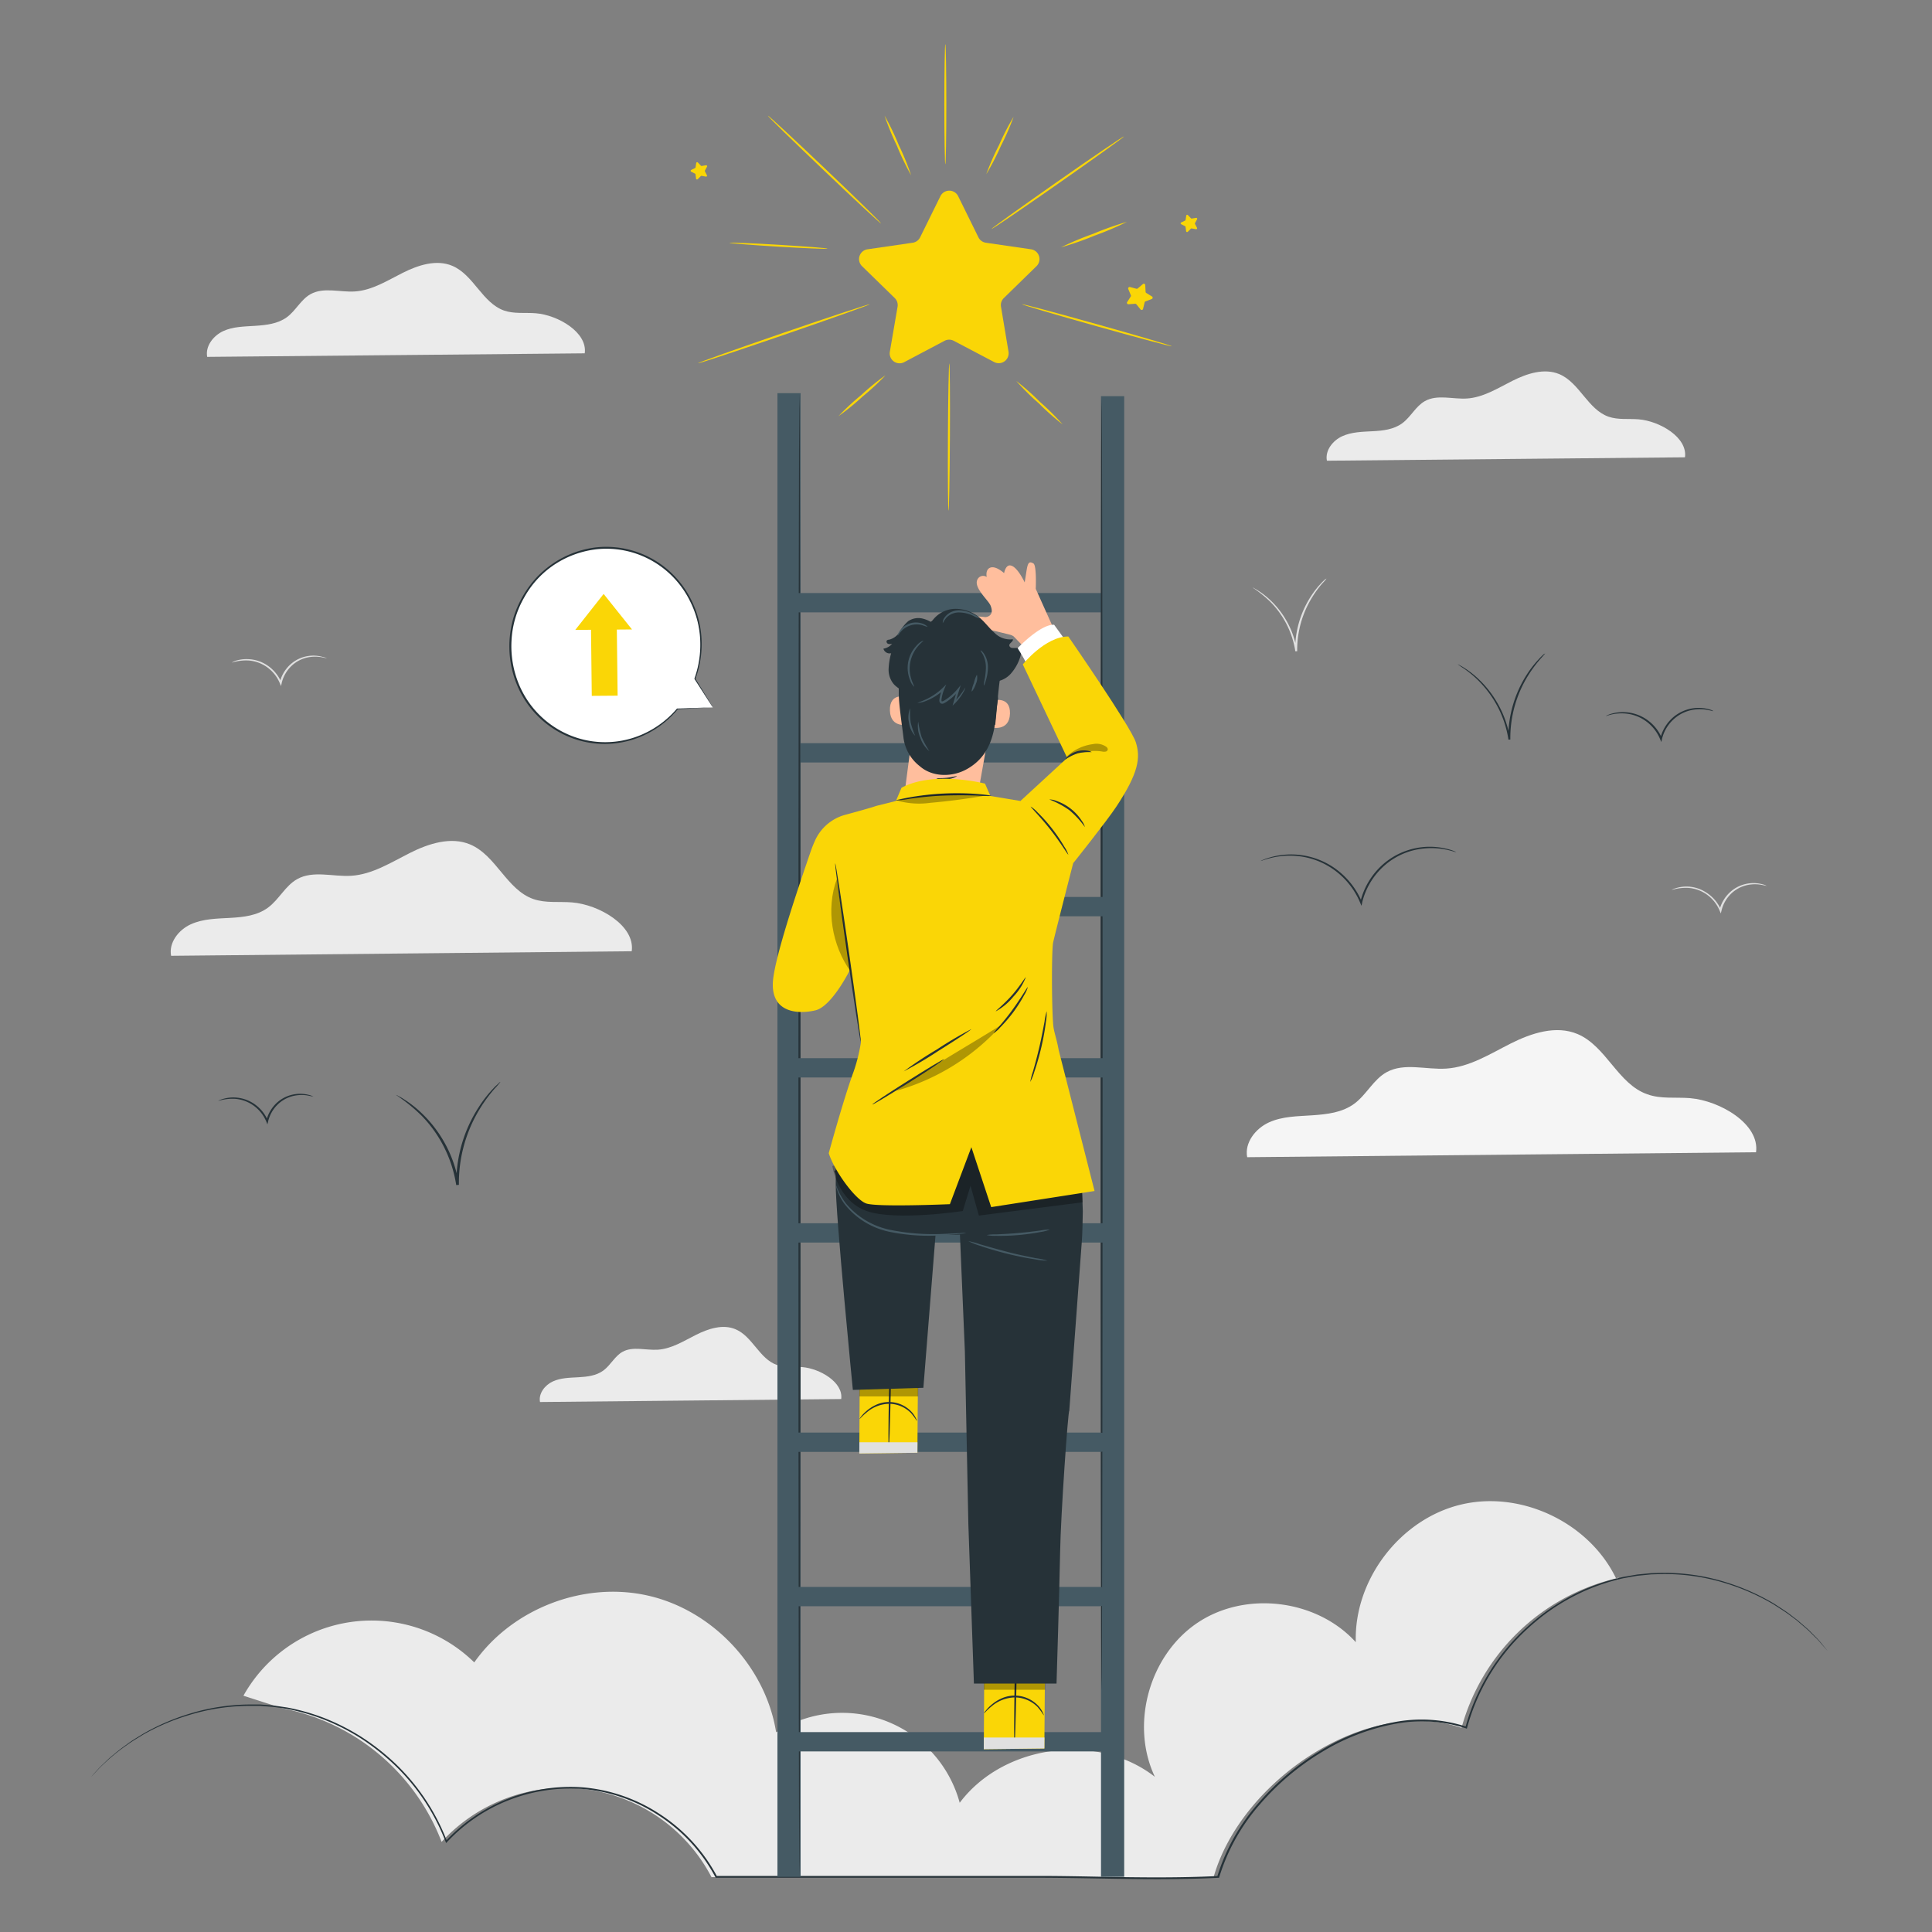 <svg xmlns="http://www.w3.org/2000/svg" viewBox="0 0 500 500"><rect x="0" y="0" width="500" height="500" fill="#808080" stroke="none"/><g id="freepik--background-complete--inject-13"><path d="M457.23,229.29s-.42-.11-1.17-.26a9.63,9.63,0,0,0-3.23-.09,8.77,8.77,0,0,0-4.31,1.89,9,9,0,0,0-3,4.85l0,0-.18.72-.28-.68a9.68,9.68,0,0,0-3.64-4.42,9.4,9.4,0,0,0-4.46-1.51,12.55,12.55,0,0,0-4.37.55,3.94,3.94,0,0,1,1.11-.48,9.21,9.21,0,0,1,3.28-.41A9.44,9.44,0,0,1,441.6,231a9.88,9.88,0,0,1,3.85,4.61l-.46,0,0-.05a9.26,9.26,0,0,1,3.23-5.08,9,9,0,0,1,7.86-1.64A3.69,3.69,0,0,1,457.23,229.29Z" style="fill:#e0e0e0"></path><path d="M84.61,170.39s-.42-.11-1.17-.26a9.63,9.63,0,0,0-3.23-.09,8.68,8.68,0,0,0-4.31,1.89,9,9,0,0,0-3,4.85l0,.05-.18.72-.28-.68a9.68,9.68,0,0,0-3.64-4.42,9.4,9.4,0,0,0-4.46-1.51,12.55,12.55,0,0,0-4.37.55A3.76,3.76,0,0,1,61,171a9.21,9.21,0,0,1,3.28-.41A9.44,9.44,0,0,1,69,172.08a9.94,9.94,0,0,1,3.85,4.61l-.46,0,0-.05a9.26,9.26,0,0,1,3.23-5.08A8.88,8.88,0,0,1,83.48,170,3.69,3.69,0,0,1,84.61,170.39Z" style="fill:#e0e0e0"></path><path d="M343.3,149.74a13.43,13.43,0,0,1-1.07,1.23,26.81,26.81,0,0,0-2.62,3.57,25.88,25.88,0,0,0-3.9,13.83v.17l-.48,0a23.24,23.24,0,0,0-6.37-12.69,31.84,31.84,0,0,0-4.66-3.77s.14,0,.39.17.6.31,1,.6a20.88,20.88,0,0,1,3.47,2.76,22.83,22.83,0,0,1,6.6,12.86l-.48,0v-.17a25.41,25.41,0,0,1,4.1-14,22.69,22.69,0,0,1,2.77-3.5c.36-.39.68-.66.88-.85A1.45,1.45,0,0,1,343.3,149.74Z" style="fill:#e0e0e0"></path><path d="M378.15,389.37C362.4,393.1,350.38,408.8,350.88,425c-10.09-11.12-28.54-13.39-41-5s-17.43,26.27-11,39.84c-14.91-11.64-39.16-8.41-50.51,6.72a31.53,31.53,0,0,0-47.51-18.25c-2.69-16.87-16.31-31.47-33-35.33s-35.29,3.28-45.12,17.25A38,38,0,0,0,63,438.85l10.11,3.26a55.43,55.43,0,0,1,41.18,34.57,43,43,0,0,1,69.85,9.12l77.85,0c19.38-.16,34.17.88,52.09,0,7.08-24.93,39.67-47.09,64.16-38.63a54.67,54.67,0,0,1,40-38.68C411.3,394.07,393.73,385.67,378.15,389.37Z" style="fill:#ebebeb"></path><path d="M418.91,408.31l-.63.14c.08.16.17.32.24.48Z" style="fill:#ebebeb"></path><path d="M217.7,362.07c.6-4.33-5.52-7.9-10.11-8.27-2.2-.17-4.47.16-6.55-.56-4.5-1.57-6.29-7.38-10.68-9.23-3.28-1.39-7.06-.15-10.24,1.45s-6.32,3.61-9.88,3.84c-3.09.2-6.45-.95-9.15.56-2,1.13-3.07,3.45-4.93,4.82s-4.19,1.62-6.44,1.75-4.59.14-6.64,1.08-3.75,3.11-3.33,5.33Z" style="fill:#ebebeb"></path><path d="M436.07,118.35c.71-5.16-6.56-9.39-12-9.83-2.61-.21-5.32.18-7.78-.68-5.35-1.86-7.49-8.77-12.71-11-3.9-1.65-8.39-.18-12.17,1.72s-7.53,4.3-11.75,4.57c-3.68.24-7.67-1.13-10.89.67-2.39,1.34-3.65,4.1-5.86,5.73s-5,1.93-7.66,2.07-5.46.18-7.9,1.3-4.46,3.69-3.95,6.33Z" style="fill:#ebebeb"></path><path d="M151.33,91.44c.75-5.43-6.91-9.9-12.67-10.37-2.75-.22-5.61.2-8.21-.7-5.64-2-7.89-9.25-13.39-11.57-4.11-1.74-8.85-.19-12.83,1.81s-7.93,4.53-12.39,4.82c-3.87.25-8.08-1.19-11.47.7-2.53,1.41-3.85,4.33-6.18,6s-5.25,2-8.07,2.19-5.76.18-8.33,1.36-4.7,3.9-4.17,6.68Z" style="fill:#ebebeb"></path><path d="M454.46,298.2c1-7.32-9.32-13.34-17.08-14-3.71-.3-7.55.27-11.06-1-7.6-2.64-10.63-12.46-18.05-15.59-5.54-2.34-11.92-.26-17.3,2.45s-10.68,6.11-16.69,6.49c-5.22.34-10.89-1.6-15.46.95-3.4,1.9-5.19,5.83-8.33,8.14s-7.07,2.74-10.88,3-7.75.25-11.22,1.84-6.34,5.25-5.62,9Z" style="fill:#f5f5f5"></path><path d="M163.49,246.18c.92-6.63-8.44-12.08-15.46-12.64-3.36-.27-6.84.24-10-.87-6.88-2.4-9.63-11.28-16.34-14.12-5-2.11-10.8-.23-15.66,2.22s-9.68,5.53-15.11,5.88c-4.73.3-9.86-1.45-14,.86-3.08,1.72-4.7,5.27-7.54,7.37s-6.4,2.48-9.85,2.67-7,.22-10.16,1.66-5.74,4.76-5.09,8.15Z" style="fill:#ebebeb"></path></g><g id="freepik--Clouds--inject-13"><path d="M473,427.27s-.5-.54-1.43-1.61c-.47-.53-1-1.22-1.79-1.94l-1.2-1.19a16.92,16.92,0,0,0-1.43-1.32l-1.65-1.42c-.57-.51-1.25-1-1.91-1.48-1.33-1.05-2.91-2-4.58-3.09a57.06,57.06,0,0,0-12.53-5.51,53.18,53.18,0,0,0-16.81-2.33l-2.35.07-2.39.24-1.21.12-1.21.21-2.45.44a54,54,0,0,0-9.88,3.24,55.9,55.9,0,0,0-9.62,5.52,59,59,0,0,0-8.78,7.84,53.83,53.83,0,0,0-12.1,22.09l-.06.23-.22-.08a37.13,37.13,0,0,0-18.72-1.1,56,56,0,0,0-18.57,7.22,66.13,66.13,0,0,0-16,13.48,51.36,51.36,0,0,0-10.57,18.9l-.05.17h-.18c-9.86.5-20,.39-30.43.19-5.19-.09-10.44-.18-15.74-.2l-16,0-67.77,0h-.15l-.07-.14a43.15,43.15,0,0,0-14.69-16,42.43,42.43,0,0,0-19.68-6.83,43.65,43.65,0,0,0-35.09,13.74l-.24.25-.12-.32A54.7,54.7,0,0,0,102,456.67a59.83,59.83,0,0,0-8.82-6.92A56.42,56.42,0,0,0,83.78,445a54.66,54.66,0,0,0-9.51-2.74l-2.35-.35-1.15-.16-1.16-.09-2.27-.18-2.24,0a53.65,53.65,0,0,0-16,2.32,57.51,57.51,0,0,0-12,5.09c-1.61,1-3.13,1.87-4.41,2.84a43,43,0,0,0-3.46,2.65c-1,.79-1.82,1.63-2.57,2.29A24.12,24.12,0,0,0,25,458.37c-.93,1-1.42,1.47-1.42,1.47s.46-.52,1.37-1.51a23.09,23.09,0,0,1,1.74-1.79c.74-.67,1.52-1.52,2.56-2.32a43.14,43.14,0,0,1,3.45-2.68c1.28-1,2.79-1.87,4.4-2.87a57.5,57.5,0,0,1,12-5.17,54,54,0,0,1,16-2.38l2.24,0,2.29.18,1.16.09,1.16.16,2.36.35a55,55,0,0,1,9.58,2.72,57.24,57.24,0,0,1,9.5,4.8,59.91,59.91,0,0,1,8.89,6.95,55.25,55.25,0,0,1,13.42,20.18l-.36-.07a44.17,44.17,0,0,1,35.45-13.92,42.88,42.88,0,0,1,19.91,6.89,43.68,43.68,0,0,1,14.87,16.18l-.23-.14,67.76,0,16,0c5.31,0,10.56.11,15.75.21,10.39.2,20.55.31,30.39-.19l-.23.19a51.83,51.83,0,0,1,10.69-19.08A66.47,66.47,0,0,1,341.86,453a56.2,56.2,0,0,1,18.73-7.26,37.43,37.43,0,0,1,18.94,1.14l-.28.15a54.25,54.25,0,0,1,12.23-22.25,59.71,59.71,0,0,1,8.85-7.87,56.08,56.08,0,0,1,9.7-5.55,55.46,55.46,0,0,1,10-3.24l2.47-.43,1.22-.21,1.22-.12,2.4-.23,2.36-.07a53.26,53.26,0,0,1,16.89,2.4,57.56,57.56,0,0,1,12.56,5.58c1.67,1.1,3.25,2.07,4.57,3.13.67.53,1.34,1,1.91,1.5l1.65,1.44a15.3,15.3,0,0,1,1.42,1.33l1.19,1.2a22.55,22.55,0,0,1,1.77,2C472.53,426.7,473,427.27,473,427.27Z" style="fill:#263238"></path></g><g id="freepik--Stars--inject-13"><path d="M248,50.83l5.22,10.6a2.58,2.58,0,0,0,1.93,1.39l11.69,1.7a2.56,2.56,0,0,1,1.41,4.36l-8.45,8.25a2.53,2.53,0,0,0-.74,2.26L261,91a2.56,2.56,0,0,1-3.71,2.7l-10.46-5.5a2.57,2.57,0,0,0-2.38,0L234,93.73a2.56,2.56,0,0,1-3.71-2.7l2-11.64a2.56,2.56,0,0,0-.74-2.26l-8.46-8.25a2.56,2.56,0,0,1,1.42-4.36l11.69-1.7a2.55,2.55,0,0,0,1.92-1.39l5.23-10.6A2.56,2.56,0,0,1,248,50.83Z" style="fill:#FAD606"></path><path d="M228,57.83c-.09.1-6.73-6.06-14.81-13.76s-14.56-14-14.46-14.13S205.5,36,213.59,43.7,228.14,57.73,228,57.83Z" style="fill:#FAD606"></path><path d="M214.18,64.35c0,.14-5.71-.09-12.72-.51s-12.7-.89-12.7-1,5.71.08,12.73.51S214.18,64.21,214.18,64.35Z" style="fill:#FAD606"></path><path d="M235.8,45.37a69.59,69.59,0,0,1-3.67-7.62,70.42,70.42,0,0,1-3.21-7.83,66.45,66.45,0,0,1,3.68,7.62A68.25,68.25,0,0,1,235.8,45.37Z" style="fill:#FAD606"></path><path d="M244.65,11.4c.14,0,.26,7,.26,15.56s-.12,15.57-.26,15.57-.26-7-.26-15.57S244.51,11.4,244.65,11.4Z" style="fill:#FAD606"></path><path d="M262.33,30.21a66.16,66.16,0,0,1-3.3,7.55,66.45,66.45,0,0,1-3.78,7.32,65.27,65.27,0,0,1,3.31-7.55A65.46,65.46,0,0,1,262.33,30.21Z" style="fill:#FAD606"></path><path d="M290.9,35.3c.08.12-7.55,5.58-17,12.2s-17.25,11.9-17.33,11.78,7.54-5.58,17-12.21S290.81,35.18,290.9,35.3Z" style="fill:#FAD606"></path><path d="M291.65,57.42A82.44,82.44,0,0,1,283.22,61,77.73,77.73,0,0,1,274.6,64,82.44,82.44,0,0,1,283,60.48,77.73,77.73,0,0,1,291.65,57.42Z" style="fill:#FAD606"></path><path d="M225.15,78.73c0,.13-9.87,3.67-22.15,7.89S180.72,94.16,180.68,94s9.87-3.67,22.15-7.9S225.11,78.59,225.15,78.73Z" style="fill:#FAD606"></path><path d="M303.32,89.63c0,.14-8.76-2.19-19.49-5.2s-19.4-5.56-19.36-5.7,8.77,2.19,19.5,5.2S303.36,89.49,303.32,89.63Z" style="fill:#FAD606"></path><path d="M217,107.7a64.65,64.65,0,0,1,5.91-5.48,60.61,60.61,0,0,1,6.26-5.1,63.23,63.23,0,0,1-5.92,5.49A63.15,63.15,0,0,1,217,107.7Z" style="fill:#FAD606"></path><path d="M245.48,132.19c-.14,0-.21-8.55-.16-19.08s.22-19.09.36-19.08.22,8.54.16,19.08S245.62,132.19,245.48,132.19Z" style="fill:#FAD606"></path><path d="M275,109.84a64.87,64.87,0,0,1-6.14-5.44A63.32,63.32,0,0,1,263,98.58a64.87,64.87,0,0,1,6.14,5.44A63.32,63.32,0,0,1,275,109.84Z" style="fill:#FAD606"></path><path d="M296.39,73.8l.09,1.72a.37.37,0,0,0,.18.3l1.46.9a.37.37,0,0,1-.06.67l-1.61.61a.36.36,0,0,0-.22.26l-.41,1.68a.37.37,0,0,1-.65.14l-1.08-1.33a.37.37,0,0,0-.32-.14l-1.72.13a.37.37,0,0,1-.34-.57l.94-1.45a.35.35,0,0,0,0-.34l-.66-1.6a.38.38,0,0,1,.44-.5l1.67.45a.39.39,0,0,0,.34-.08l1.31-1.11A.37.37,0,0,1,296.39,73.8Z" style="fill:#FAD606"></path><path d="M307.43,55.67l.79.82a.23.23,0,0,0,.21.07l1.12-.18a.25.25,0,0,1,.26.36l-.54,1a.24.24,0,0,0,0,.23l.52,1a.25.25,0,0,1-.27.35l-1.11-.2a.25.25,0,0,0-.22.06l-.8.81a.25.25,0,0,1-.42-.14l-.15-1.13a.23.23,0,0,0-.13-.18l-1-.52a.24.24,0,0,1,0-.44l1-.49a.22.22,0,0,0,.14-.18L307,55.8A.25.25,0,0,1,307.43,55.67Z" style="fill:#FAD606"></path><path d="M180.61,42.06l.78.82a.21.21,0,0,0,.21.07l1.12-.18a.25.25,0,0,1,.26.36l-.54,1a.24.24,0,0,0,0,.23l.52,1a.25.25,0,0,1-.27.35l-1.11-.2a.26.26,0,0,0-.22.07l-.8.8a.25.25,0,0,1-.42-.14L180,45.13a.26.26,0,0,0-.13-.19l-1-.51a.25.25,0,0,1,0-.44l1-.49a.25.25,0,0,0,.14-.19l.17-1.12A.25.25,0,0,1,180.61,42.06Z" style="fill:#FAD606"></path></g><g id="freepik--Birds--inject-13"><path d="M81.11,283.83s-.42-.11-1.18-.26a9.33,9.33,0,0,0-3.22-.09,8.71,8.71,0,0,0-4.32,1.89,9.07,9.07,0,0,0-3,4.84v.06l-.19.71-.27-.68a9.67,9.67,0,0,0-3.65-4.41,9.5,9.5,0,0,0-4.46-1.52,12.44,12.44,0,0,0-4.37.56,3.94,3.94,0,0,1,1.11-.48,9.44,9.44,0,0,1,3.28-.42,9.65,9.65,0,0,1,4.68,1.48,10,10,0,0,1,3.86,4.61l-.46,0v-.06A9.3,9.3,0,0,1,72.11,285,9,9,0,0,1,80,283.38,3.66,3.66,0,0,1,81.11,283.83Z" style="fill:#263238"></path><path d="M129.51,280a18.76,18.76,0,0,1-1.51,1.75,38.11,38.11,0,0,0-3.72,5.05,36.73,36.73,0,0,0-5.52,19.59v.25l-.69.06a32.9,32.9,0,0,0-9-18,45.21,45.21,0,0,0-6.59-5.34,1.75,1.75,0,0,1,.54.25,14.6,14.6,0,0,1,1.48.85,28.79,28.79,0,0,1,4.91,3.9,32.3,32.3,0,0,1,9.36,18.23l-.68.05v-.25a36,36,0,0,1,5.8-19.86,32.17,32.17,0,0,1,3.93-5c.51-.55,1-.92,1.24-1.19S129.5,280,129.51,280Z" style="fill:#263238"></path><path d="M376.88,220.56c0,.05-.84-.29-2.39-.63a19,19,0,0,0-6.65-.26,18,18,0,0,0-9,3.87,18.6,18.6,0,0,0-6.32,10.05l0,.11-.19.72-.27-.68a19.94,19.94,0,0,0-7.58-9.15,19.29,19.29,0,0,0-9.25-3.09,20.54,20.54,0,0,0-6.61.61c-1.53.4-2.33.75-2.35.71a2.74,2.74,0,0,1,.57-.28,14.47,14.47,0,0,1,1.73-.61,19.72,19.72,0,0,1,16.15,2.28,20.31,20.31,0,0,1,7.79,9.34l-.46,0,0-.11a18.89,18.89,0,0,1,6.51-10.29,18.41,18.41,0,0,1,16-3.44,12.86,12.86,0,0,1,1.75.55A5.3,5.3,0,0,1,376.88,220.56Z" style="fill:#263238"></path><path d="M443.39,184.06s-.47-.13-1.32-.3a10.39,10.39,0,0,0-3.64-.11,9.73,9.73,0,0,0-4.87,2.13,10.07,10.07,0,0,0-3.44,5.47l0,.06-.18.72-.28-.68a10.86,10.86,0,0,0-4.12-5,10.54,10.54,0,0,0-5-1.7,11.6,11.6,0,0,0-3.62.29c-.84.21-1.29.39-1.3.35a1.17,1.17,0,0,1,.31-.17,7,7,0,0,1,.94-.36,10.86,10.86,0,0,1,8.95,1.22,11.12,11.12,0,0,1,4.33,5.18l-.46,0,0-.06a10.43,10.43,0,0,1,3.62-5.71,10.14,10.14,0,0,1,8.85-1.86,6.81,6.81,0,0,1,1,.33A1,1,0,0,1,443.39,184.06Z" style="fill:#263238"></path><path d="M399.9,169.12s-.45.52-1.28,1.45a32.75,32.75,0,0,0-3.12,4.22,30.72,30.72,0,0,0-4.63,16.4v.21l-.49,0a26.88,26.88,0,0,0-3-8.89,27.6,27.6,0,0,0-4.56-6.16,26.92,26.92,0,0,0-4-3.36,18.34,18.34,0,0,1-1.57-1.09,2.52,2.52,0,0,1,.44.21c.28.17.72.38,1.23.72a24.16,24.16,0,0,1,4.1,3.27,27.2,27.2,0,0,1,7.8,15.23l-.48,0v-.21a30.33,30.33,0,0,1,4.83-16.6,27.52,27.52,0,0,1,3.28-4.15c.42-.47.79-.78,1-1A2.26,2.26,0,0,1,399.9,169.12Z" style="fill:#263238"></path></g><g id="freepik--Character--inject-13"><path d="M204.31,197.33H288c3.22,0,3.22-5,0-5H204.31c-3.22,0-3.23,5,0,5Z" style="fill:#455a64"></path><rect x="201.2" y="101.75" width="6" height="383.98" style="fill:#455a64"></rect><path d="M206.89,485.73c-.14,0-.26-85.91-.26-191.86s.12-191.87.26-191.87.26,85.89.26,191.87S207,485.73,206.89,485.73Z" style="fill:#263238"></path><path d="M204.31,158.48H288c3.22,0,3.22-5,0-5H204.31c-3.22,0-3.23,5,0,5Z" style="fill:#455a64"></path><rect x="284.94" y="102.53" width="6" height="383.19" style="fill:#455a64"></rect><path d="M285.09,437.45c-.15,0-.26-74.83-.26-167.12s.11-167.14.26-167.14.26,74.82.26,167.14S285.23,437.45,285.09,437.45Z" style="fill:#263238"></path><path d="M204.2,453.26h83.74c3.21,0,3.22-5,0-5H204.2c-3.21,0-3.22,5,0,5Z" style="fill:#455a64"></path><path d="M206,375.75h78.67c3.22,0,3.22-5,0-5H206c-3.22,0-3.23,5,0,5Z" style="fill:#455a64"></path><path d="M204.2,321.58h83.74c3.21,0,3.22-5,0-5H204.2c-3.21,0-3.22,5,0,5Z" style="fill:#455a64"></path><path d="M204.2,278.85h83.74c3.21,0,3.22-5,0-5H204.2c-3.21,0-3.22,5,0,5Z" style="fill:#455a64"></path><path d="M204.2,237.13h83.74c3.21,0,3.22-5,0-5H204.2c-3.21,0-3.22,5,0,5Z" style="fill:#455a64"></path><path d="M205,415.69h79.59c3.22,0,3.22-5,0-5H205c-3.22,0-3.22,5,0,5Z" style="fill:#455a64"></path><path d="M273.13,163.7l-5.08-11.31s.27-6-.59-6.56c-1.18-.7-1.47-.12-1.8,1.9l-.47,3s-1.94-4.23-3.75-4.4c-1.23-.12-1.58,2-1.58,2s-2.05-1.91-3.5-1.45-1,2.44-1,2.44a1.64,1.64,0,0,0-2.46.79c-.85,2.07,2.88,5.21,3.45,6.6,1.19,2.9-1.34,3-1.34,3s-6.49-.83-6.16.84,2.5,1.66,4.17,1.83c1.38.14,6.6,1.44,8.29,1.86a3.43,3.43,0,0,1,1,.44l3.88,4Z" style="fill:#ffbe9d"></path><polygon points="270.5 423.46 270.28 452.5 254.61 452.69 254.77 423.6 270.5 423.46" style="fill:#FAD606"></polygon><path d="M262.55,451.5c-.14,0-.11-6.36,0-14.2s.4-14.19.53-14.19.11,6.36-.05,14.2S262.68,451.5,262.55,451.5Z" style="fill:#263238"></path><path d="M254.66,443.4a2.05,2.05,0,0,1,.41-.63,10,10,0,0,1,1.41-1.48,10.52,10.52,0,0,1,2.55-1.67,8.36,8.36,0,0,1,9.74,1.92,7.07,7.07,0,0,1,1.13,1.72,2.06,2.06,0,0,1,.24.71,16.92,16.92,0,0,0-1.62-2.2,8.35,8.35,0,0,0-5.84-2.48,9.59,9.59,0,0,0-6,2.26C255.37,442.6,254.73,443.45,254.66,443.4Z" style="fill:#263238"></path><polygon points="254.62 434.11 254.6 437.31 270.5 437.31 270.5 434.11 254.62 434.11" style="opacity:0.3"></polygon><polygon points="254.61 452.69 254.63 449.66 270.3 449.67 270.28 452.5 254.61 452.69" style="fill:#e0e0e0"></polygon><polygon points="237.63 348.11 237.42 375.97 222.39 376.16 222.54 348.24 237.63 348.11" style="fill:#FAD606"></polygon><path d="M230,375c-.12,0-.1-6.1.05-13.62s.38-13.62.5-13.62.11,6.1-.05,13.63S230.13,375,230,375Z" style="fill:#263238"></path><path d="M222.44,367.23s.11-.23.39-.6a9.87,9.87,0,0,1,1.36-1.42,10.11,10.11,0,0,1,2.44-1.6,8,8,0,0,1,9.35,1.85,6.84,6.84,0,0,1,1.08,1.64,1.81,1.81,0,0,1,.23.69,14.25,14.25,0,0,0-1.55-2.11,8,8,0,0,0-5.61-2.38,9.15,9.15,0,0,0-5.74,2.16C223.12,366.47,222.5,367.29,222.44,367.23Z" style="fill:#263238"></path><polygon points="222.39 358.32 222.38 361.39 237.63 361.39 237.63 358.32 222.39 358.32" style="opacity:0.3"></polygon><polygon points="222.39 376.16 222.4 373.25 237.44 373.25 237.42 375.97 222.39 376.16" style="fill:#e0e0e0"></polygon><path d="M240.5,161.32l.4-.1a7.48,7.48,0,0,1,6.11-3.65,9.71,9.71,0,0,1,6.79,2.53c1.29,1.15,2.31,2.57,3.6,3.7a5.69,5.69,0,0,0,4.71,1.64c.2.63-1,1-.9,1.65a.79.79,0,0,0,.67.59,9.09,9.09,0,0,0,1.38,0,1.1,1.1,0,0,1,1.1.67,1.28,1.28,0,0,1-.06.67,11.91,11.91,0,0,1-2.73,5.36,6.27,6.27,0,0,1-5.48,2,10,10,0,0,1-4.18-2.36l-7.2-5.77a16.34,16.34,0,0,1-3.06-2.93A5.47,5.47,0,0,1,240.5,161.32Z" style="fill:#263238"></path><path d="M242,161.72a7.89,7.89,0,0,0-3.35-1.66,4.7,4.7,0,0,0-3.6.69,10.6,10.6,0,0,0-2.2,2.72,4.38,4.38,0,0,1-2.72,2.07,1,1,0,0,0-.57.18c-.27.25-.08.74.25.89a1.7,1.7,0,0,0,1.07,0,3.77,3.77,0,0,1-2.25,1.27,1.65,1.65,0,0,0,2,1.17,17.19,17.19,0,0,0-.66,4.14,5.76,5.76,0,0,0,1.35,3.88c1,1.13,2.75,1.76,3.21,3.24" style="fill:#263238"></path><path d="M252.09,211.14l-18.72-.24,2.09-16s-1.28-.28-1.36-7.22-.41-18.75-.41-18.75h0A24.1,24.1,0,0,1,257.91,172l1,.79Z" style="fill:#ffbe9d"></path><path d="M256.77,181.36c.12-.06,4.76-1.42,4.61,3.33s-4.88,3.62-4.88,3.48S256.77,181.36,256.77,181.36Z" style="fill:#ffbe9d"></path><path d="M234.5,180.36c-.12-.05-4.35-1.19-4.19,3.56s4.88,3.62,4.88,3.48S234.5,180.36,234.5,180.36Z" style="fill:#ffbe9d"></path><path d="M258.3,180.83c-.7,4-.56,6.06-1.22,8.72-1,4.21-3.12,7.43-6.91,9.53s-8.9,2.06-12.14-.8a11.06,11.06,0,0,1-4.19-7.21c-.34-3-1.22-8.6-1.24-11.6,0-5.42.15-10.28.15-10.28l15.46-2.81,8.8,5.24Z" style="fill:#263238"></path><path d="M242.35,201.48a6.87,6.87,0,0,0,5.3-.59c0-.12-1.18.24-2.64.4S242.37,201.35,242.35,201.48Z" style="fill:#263238"></path><path d="M257.56,187.59c.45-4.08.74-8.74,1.38-13a27.69,27.69,0,0,0,.67-5.56c-.14-1.63-.59-1.13-1.31-2.61-.9-1.84-4.33-3.07-6.34-3.47s-2.26-2.15-3.8-.8a5,5,0,0,0-9.16,2.12,3.49,3.49,0,0,0-5.75,3.5A3.42,3.42,0,0,0,231,173c.72,1.1,2,1.71,2.8,2.76A4,4,0,0,1,234,180" style="fill:#263238"></path><path d="M237.63,186.74a7.5,7.5,0,0,0,.54,4.17,7.57,7.57,0,0,0,2.35,3.49,27.23,27.23,0,0,1-2-3.64A26.86,26.86,0,0,1,237.63,186.74Z" style="fill:#455a64"></path><path d="M235.55,183.28a6.16,6.16,0,0,0-.3,3.76,6.09,6.09,0,0,0,1.61,3.41,20.44,20.44,0,0,1-1.18-3.49A22.28,22.28,0,0,1,235.55,183.28Z" style="fill:#455a64"></path><path d="M255,166.86a10.66,10.66,0,0,0-4.82-4.32,6.22,6.22,0,0,0-6.22.78" style="fill:#263238"></path><path d="M254.64,177.37c-.08,0,0-.55.15-1.4a17.53,17.53,0,0,0,.36-3.29,7.26,7.26,0,0,0-.71-3.15c-.37-.74-.74-1.13-.68-1.19s.53.24,1,1a6.34,6.34,0,0,1,.92,3.34,11.79,11.79,0,0,1-.53,3.38C254.92,176.9,254.71,177.39,254.64,177.37Z" style="fill:#455a64"></path><path d="M251.44,178.94a8.19,8.19,0,0,1,.62-2.19,8,8,0,0,1,.76-2.15,3.69,3.69,0,0,1-.24,2.32C252.19,178.15,251.57,179,251.44,178.94Z" style="fill:#455a64"></path><path d="M236.59,177.72a3.87,3.87,0,0,1-1.06-1.69,8.41,8.41,0,0,1-.47-4.82,8.52,8.52,0,0,1,2.28-4.27,4,4,0,0,1,1.64-1.16c.05.08-.58.51-1.35,1.42a8.9,8.9,0,0,0-1.74,8.69C236.26,177,236.67,177.68,236.59,177.72Z" style="fill:#455a64"></path><path d="M253.5,160.06a6.88,6.88,0,0,1-1.53-.64,8.88,8.88,0,0,0-3.73-.92,4.49,4.49,0,0,0-3.38,1.43,10.27,10.27,0,0,0-.87,1.35,2.18,2.18,0,0,1,.57-1.6,4.21,4.21,0,0,1,1.44-1.21,5.05,5.05,0,0,1,2.23-.52,7.89,7.89,0,0,1,3.92,1.12A4.33,4.33,0,0,1,253.5,160.06Z" style="fill:#455a64"></path><path d="M232.35,164.46c-.06,0,.05-.55.55-1.26a5.11,5.11,0,0,1,6-1.75c.79.33,1.17.72,1.13.77a10.2,10.2,0,0,1-1.26-.4,5.43,5.43,0,0,0-5.6,1.63C232.66,164,232.43,164.5,232.35,164.46Z" style="fill:#455a64"></path><path d="M237.45,181.91c0-.07.76-.27,2-.83A16.17,16.17,0,0,0,244,178l.89-.87-.49,1.15a11,11,0,0,0-.67,2.26c-.07.39-.13.88,0,.95s.53-.1.89-.35a14.07,14.07,0,0,0,3.18-2.81l.82-1-.37,1.22-1.05,3.4-.36-.21a20.61,20.61,0,0,0,3-3.82,4,4,0,0,1-.53,1.23,13,13,0,0,1-2.2,2.9l-.58.58.23-.8c.29-1,.61-2.19,1-3.42l.45.24a14.3,14.3,0,0,1-3.29,3,6.62,6.62,0,0,1-.61.35.89.89,0,0,1-.9,0,.93.93,0,0,1-.3-.82c0-.25.06-.44.09-.66a10.67,10.67,0,0,1,.74-2.36l.41.28a14.63,14.63,0,0,1-4.81,3A6.37,6.37,0,0,1,237.45,181.91Z" style="fill:#455a64"></path><path d="M246.5,163.6a2.46,2.46,0,0,0-1.5-1.15,4.29,4.29,0,0,0-1.92,0,6.91,6.91,0,0,0-4,2.34c-.23.27-.44.7-.19,1a.81.81,0,0,0,.53.18,29.73,29.73,0,0,0,7-.25" style="fill:#263238"></path><path d="M215.93,303.05c.31.56,4.1,13.24,12.46,15.39s34.41.72,35.12,0,8.37-4.94,12.07-13.7-22.87-24.05-22.87-24.05Z" style="fill:#263238"></path><path d="M280,306.48l.23,7.07c0,1.09-.13,6.57-.25,7.65l-3.25,43.91c-.32-.13-2.21,27-2.37,36.52-.16,9.16-.93,34.08-.93,34.08H252.05l-1.44-41.26-.9-44.66-1.32-31.25Z" style="fill:#263238"></path><path d="M215.93,296.06s.47.7.36,10.42c-.08,7.43,4.43,53.23,4.43,53.23l18.25-.55,3.65-45.87Z" style="fill:#263238"></path><path d="M250.07,319.09a9.14,9.14,0,0,1-1.53.21c-1,.11-2.42.24-4.2.35a50.46,50.46,0,0,1-13.89-.81,19.94,19.94,0,0,1-11.79-7.12,13.58,13.58,0,0,1-2-3.73,9.24,9.24,0,0,1-.31-1.11c-.06-.26-.08-.4-.06-.4a17.49,17.49,0,0,0,2.66,5,20.2,20.2,0,0,0,11.61,6.84,56,56,0,0,0,13.76,1l4.21-.19A8.27,8.27,0,0,1,250.07,319.09Z" style="fill:#455a64"></path><path d="M271.71,318.21a10.27,10.27,0,0,1-2.34.62,56.57,56.57,0,0,1-11.62,1,10.68,10.68,0,0,1-2.41-.2,12.31,12.31,0,0,1,2.41-.17c1.48-.06,3.53-.16,5.79-.36s4.3-.45,5.77-.66A12.11,12.11,0,0,1,271.71,318.21Z" style="fill:#455a64"></path><path d="M271.09,326.25a15.88,15.88,0,0,1-3.09-.31c-1.89-.28-4.49-.77-7.33-1.47s-5.37-1.48-7.18-2.11a16.36,16.36,0,0,1-2.88-1.16,21.4,21.4,0,0,1,3,.81c1.83.54,4.37,1.26,7.19,2s5.41,1.23,7.28,1.61A20.3,20.3,0,0,1,271.09,326.25Z" style="fill:#455a64"></path><path d="M266,172.42a44.39,44.39,0,0,0-2.64-4.67s5.9-6.25,9.45-6.06l3.37,4.66Z" style="fill:#fff"></path><path d="M293.94,192.07c-1.29-4-17.46-27.35-17.46-27.35-6,0-11.78,7.23-11.78,7.23l11.49,24.2-12.08,11.12,13.64,16.11s8.61-10.77,11.19-14.67C294.69,200,295.22,196.09,293.94,192.07Z" style="fill:#FAD606"></path><path d="M215.41,301.76s1.35,9,8.87,11.65,24.89,0,24.89,0l2-6.55,2.16,7.73,26.87-3.44-.38-6.14-28.48-11.83Z" style="opacity:0.3"></path><path d="M274,271.81c-.57-3.18-1.3-4.79-1.44-6.71-.43-5.73-.4-19.47,0-21.23.51-2.31,5.18-20.49,5.18-20.49l-1.59-14.08L256.31,206l-1.39-3.2s-13.24-3.43-21.61,1.07h0l-1.45,3.42-5.17,1.3c-.78.31-4.83,1.44-7.9,2.27a12,12,0,0,0-7.78,6.5,34.32,34.32,0,0,0-1.39,3.53c-1.37,4.06-9.25,26.5-9.6,33.34-.41,8,6.67,8.27,11,7.25s9.07-10.7,9.07-10.7l2.72,18.94a43.09,43.09,0,0,1-1.89,7.6c-2.64,7.2-6.44,21.13-6.44,21.13,1.48,4.64,6.86,12,9.68,13s21.67.19,21.67.19l5.56-14.75,5.13,15.51,26.75-4.17Z" style="fill:#FAD606"></path><path d="M251.36,266.35c.07.12-3.78,2.67-8.6,5.68a103.06,103.06,0,0,1-8.88,5.25,102.19,102.19,0,0,1,8.6-5.69A101.26,101.26,0,0,1,251.36,266.35Z" style="fill:#263238"></path><path d="M244.32,274.13c.07.12-4,2.84-9.15,6.08s-9.34,5.76-9.42,5.64,4-2.84,9.15-6.08S244.24,274,244.32,274.13Z" style="fill:#263238"></path><path d="M265.47,252.93a15.54,15.54,0,0,1-3.21,5,15.27,15.27,0,0,1-4.54,3.8c-.1-.12,2-1.71,4.15-4.14S265.33,252.85,265.47,252.93Z" style="fill:#263238"></path><path d="M266,255.46a8,8,0,0,1-.9,2,39,39,0,0,1-2.84,4.47,37.63,37.63,0,0,1-3.44,4,7.41,7.41,0,0,1-1.65,1.45c-.11-.11,2.24-2.49,4.67-5.8S265.87,255.38,266,255.46Z" style="fill:#263238"></path><path d="M266.63,280a16.39,16.39,0,0,1,.69-2.67c.47-1.63,1.09-3.89,1.68-6.42s1-4.82,1.32-6.5a18.16,18.16,0,0,1,.55-2.7,12.32,12.32,0,0,1-.19,2.76A62.84,62.84,0,0,1,269.5,271a64.78,64.78,0,0,1-1.83,6.41A13.38,13.38,0,0,1,266.63,280Z" style="fill:#263238"></path><path d="M276.48,221.17c-.14.08-1.92-3-4.61-6.43s-5.23-5.92-5.12-6a8.55,8.55,0,0,1,1.78,1.51,41.2,41.2,0,0,1,3.75,4.2,42.49,42.49,0,0,1,3.16,4.66A8.75,8.75,0,0,1,276.48,221.17Z" style="fill:#263238"></path><path d="M280.77,214.05a23.3,23.3,0,0,0-4-4.36,23,23,0,0,0-5.2-2.78,4.33,4.33,0,0,1,1.75.34,12.75,12.75,0,0,1,6.66,5.2A4.49,4.49,0,0,1,280.77,214.05Z" style="fill:#263238"></path><path d="M222.78,269.68c-.14,0-1.75-10.33-3.58-23.11s-3.21-23.17-3.06-23.19,1.74,10.33,3.58,23.11S222.92,269.65,222.78,269.68Z" style="fill:#263238"></path><path d="M256.59,206a35.55,35.55,0,0,1-3.65-.1c-2.26-.09-5.37-.13-8.81,0s-6.53.52-8.76.83a34.24,34.24,0,0,1-3.63.47,4.5,4.5,0,0,1,.95-.29c.61-.15,1.51-.34,2.62-.54a68.88,68.88,0,0,1,8.8-1,70.93,70.93,0,0,1,8.85.11c1.13.09,2,.19,2.67.28A3.88,3.88,0,0,1,256.59,206Z" style="fill:#263238"></path><g style="opacity:0.3"><path d="M220.16,251.46c-1.06-8-2.52-16-3.58-24C213.69,235.33,215.28,244.62,220.16,251.46Z"></path></g><g style="opacity:0.3"><path d="M276,195.84a12.22,12.22,0,0,1,6.84-3.26,4.4,4.4,0,0,1,3.5.72.85.85,0,0,1,.35.7.66.66,0,0,1-.56.51,2,2,0,0,1-.81,0c-3.07-.55-6.4.35-9.31,1.47"></path></g><g style="opacity:0.3"><path d="M232.87,207.37a20.85,20.85,0,0,0,7.88.4q7-.61,13.94-1.82a58.94,58.94,0,0,0-22.29,1.25"></path></g><g style="opacity:0.3"><path d="M232,282.28a57.45,57.45,0,0,0,27.38-17.18C251,270.39,240.15,276.46,232,282.28Z"></path></g><path d="M282.48,194.65a14.83,14.83,0,0,0-3.56.28,14.48,14.48,0,0,0-3.19,1.62c-.05,0,.17-.41.69-.86a6.15,6.15,0,0,1,2.35-1.26,6.31,6.31,0,0,1,2.67-.16C282.12,194.39,282.5,194.59,282.48,194.65Z" style="fill:#263238"></path></g><g id="freepik--speech-bubble--inject-13"><path d="M184.49,183.08l-9.21.42A24.8,24.8,0,0,1,164,191.13a24.34,24.34,0,0,1-30.89-16.32A25.68,25.68,0,0,1,149.36,143a24.32,24.32,0,0,1,30.88,16.33,25.77,25.77,0,0,1-.43,16.35h0Z" style="fill:#fff"></path><path d="M184.49,183.08l-.33-.49-.92-1.43-3.52-5.46h.18a.11.11,0,0,1-.16,0,.12.12,0,0,1,0-.14A26.06,26.06,0,0,0,181,163.29a24.78,24.78,0,0,0-2.38-7.63,24.29,24.29,0,0,0-13.79-12.31,24,24,0,0,0-10.55-1.19A24.9,24.9,0,0,0,143.67,146a24.29,24.29,0,0,0-8,8.61,24.79,24.79,0,0,0-3.29,11.2,25.77,25.77,0,0,0,1.8,11,24.36,24.36,0,0,0,14.27,13.84,24,24,0,0,0,16.63-.12,24.83,24.83,0,0,0,10.13-7.16.15.15,0,0,1,.09,0l6.81-.23,1.78-.06h.62l-.57,0-1.74.11-6.89.39.08,0a24.86,24.86,0,0,1-10.19,7.32,24.21,24.21,0,0,1-16.9.21,24.75,24.75,0,0,1-14.58-14.06,26.17,26.17,0,0,1-1.86-11.24,27.61,27.61,0,0,1,1-5.86,27.19,27.19,0,0,1,6-10.5,26.26,26.26,0,0,1,4.6-3.85,25.27,25.27,0,0,1,10.79-3.94,24.49,24.49,0,0,1,19.34,6.46,25,25,0,0,1,5.41,7.36,25.33,25.33,0,0,1,2.36,7.76,26,26,0,0,1-1.38,12.45l-.2-.1h0a.11.11,0,0,1,.16,0l0,0c1.5,2.44,2.65,4.32,3.45,5.61l.86,1.42C184.41,182.93,184.49,183.08,184.49,183.08Z" style="fill:#263238"></path><polygon points="148.88 163.02 156.22 153.71 163.56 162.9 148.88 163.02" style="fill:#FAD606"></polygon><polygon points="159.84 180.04 153.15 180.09 152.94 161.51 159.62 161.46 159.84 180.04" style="fill:#FAD606"></polygon></g></svg>
